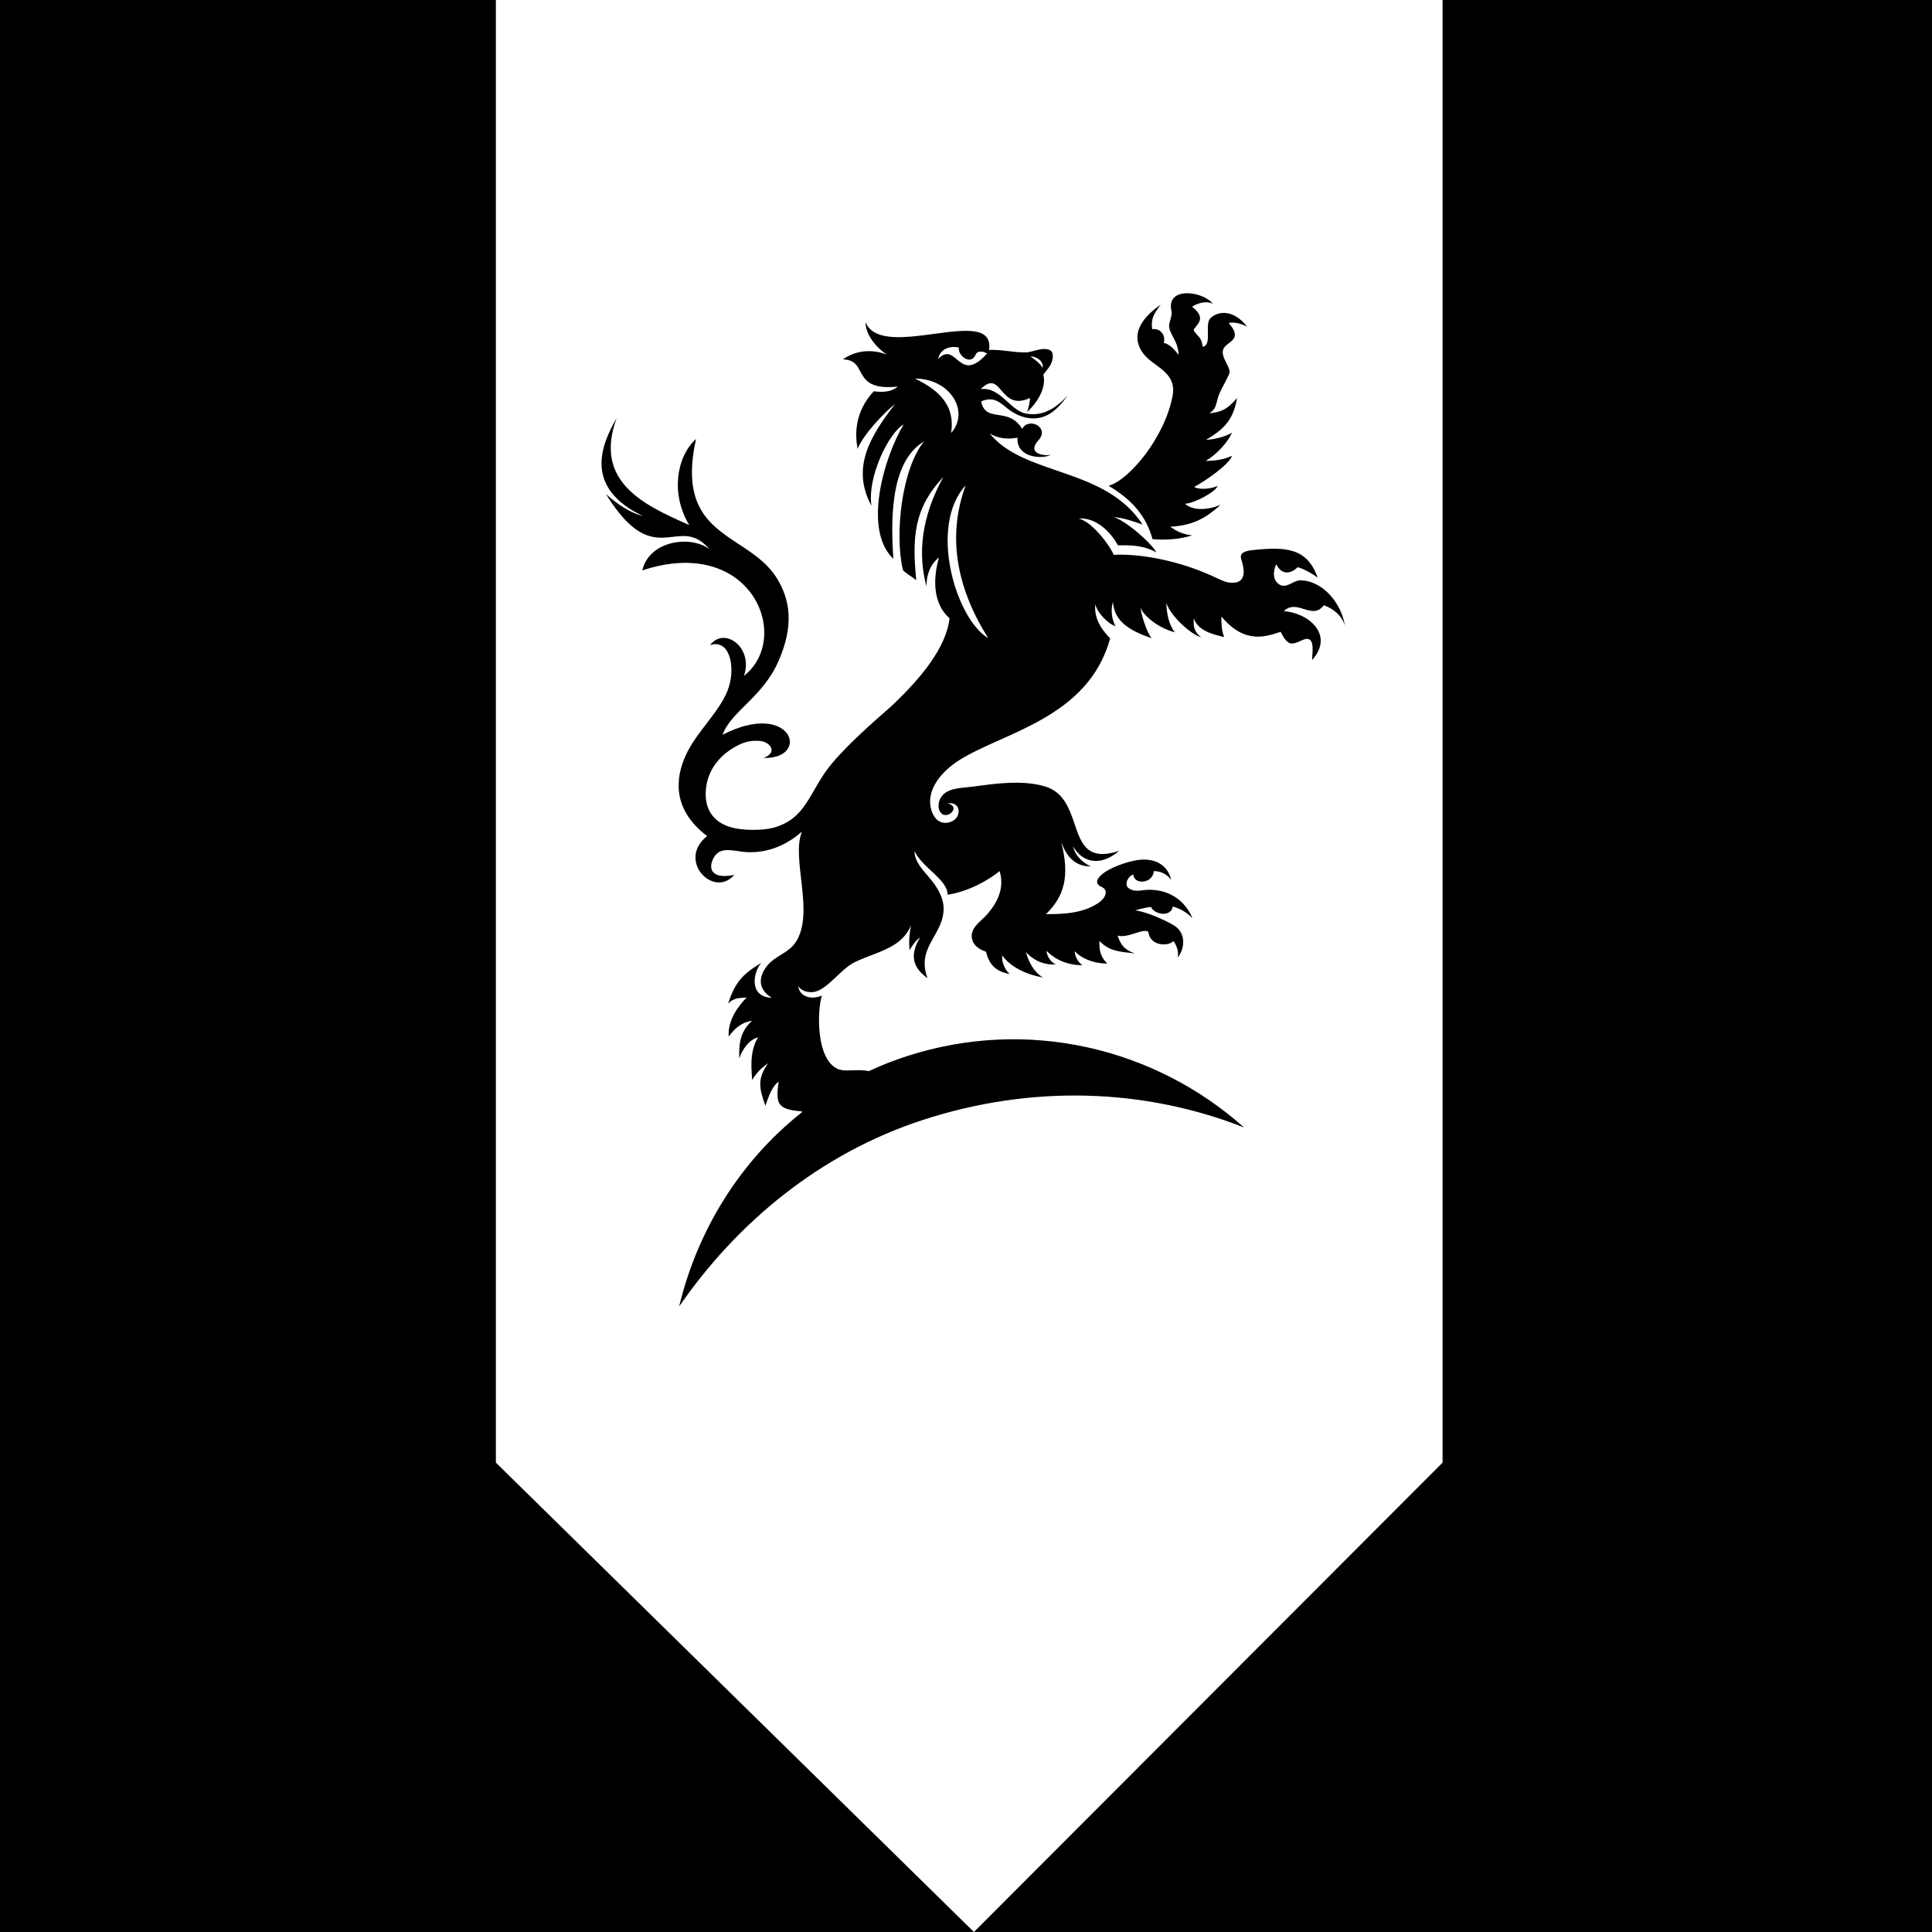 <?xml version="1.0" encoding="UTF-8"?>
<svg xmlns="http://www.w3.org/2000/svg" xmlns:xlink="http://www.w3.org/1999/xlink" width="300px" height="300px" viewBox="0 0 300 300" version="1.1">
  <title>Artboard Copy 6</title>
  <g id="Artboard-Copy-6" stroke="none" stroke-width="1" fill="none" fill-rule="evenodd">
    <path d="M300,0 L300,300 L151.232,300 L224,227.118 L224,0 L300,0 Z M134.397,50.007 C135.491,52.773 139.499,52.551 143.574,52.037 L144.448,51.923 C144.544,51.91 144.641,51.898 144.738,51.885 L145.317,51.807 C149.93,51.187 154.101,50.688 153.581,54.333 C155.684,54.263 157.417,54.76 159.283,54.72 C160.014,54.706 160.766,54.36 161.57,54.239 C162.453,54.106 163.34,54.229 163.446,54.954 C163.626,56.185 162.963,57 162.007,58.165 C162.556,60.291 160.92,62.704 159.474,63.979 C159.66,63.565 160.003,62.157 159.917,61.803 C155.108,64.023 155.628,57.09 152.278,60.428 C155.304,60.001 156.827,63.746 159.297,64.216 C161.486,64.63 163.59,63.839 165.776,61.409 C164.08,63.863 162.527,64.78 161.01,64.937 C159.247,65.114 157.664,64.43 156.354,63.362 C155.211,62.427 154.251,61.519 152.348,62.327 C153.065,65.801 156.531,63.041 158.717,66.586 C159.817,64.69 163.033,66.406 161.253,68.355 C159.4,70.385 161.996,70.865 163.17,70.614 C161.99,71.336 157.764,71.146 158,67.961 C156.294,68.292 154.808,68.008 153.681,67.307 C159.013,73.949 171.585,72.478 177.425,81.46 C176.277,81.022 174.184,80.331 172.918,80.315 C174.668,80.692 178.994,84.504 179.547,85.785 C177.956,84.805 175.981,84.68 174.569,84.671 L174.143,84.671 C173.94,84.672 173.754,84.674 173.588,84.674 C172.455,82.551 170.132,80.318 167.489,80.512 C169.522,80.999 172.222,84.49 172.935,86.149 C177.331,85.952 183.093,87.117 188.195,89.417 C189.659,90.075 190.552,90.652 191.839,90.455 C193.585,90.188 193.172,88.138 192.749,86.864 C192.445,85.949 193.078,85.552 194.701,85.395 C199.581,84.914 202.996,85.028 204.607,89.717 C204.15,89.283 202.187,88.175 201.487,88.082 C200.567,89.023 199.061,89.444 198.184,87.621 C197.851,88.235 197.521,89.607 198.26,90.422 C199.528,91.807 200.674,90.094 201.944,90.114 C205.463,90.172 208.356,93.776 208.836,97.187 C208.409,95.559 206.956,94.477 205.563,93.98 C204.683,95.16 203.687,94.936 202.655,94.624 L202.29,94.512 C201.311,94.215 200.309,93.977 199.347,94.894 C203.293,95.191 207.22,98.646 203.733,102.498 C203.733,102.186 203.792,101.691 203.815,101.18 L203.823,100.923 C203.841,99.854 203.635,98.83 202.353,99.344 C201.81,99.558 201.207,99.924 200.58,99.924 C199.784,99.924 199.191,98.773 198.867,98.106 C196.628,98.82 193.345,100.135 189.652,95.729 C189.652,97.064 189.712,97.998 190.095,98.926 C188.492,98.539 186.006,97.985 185.37,96.009 C185.266,97.271 185.44,98.129 186.5,98.943 C185.023,98.583 181.79,95.729 181.124,93.65 C181.124,94.988 181.45,97.027 182.44,98.168 C180.43,97.745 177.751,95.946 177.081,94.353 C177.254,95.535 178.104,98.352 178.844,99.107 C175.621,98.001 173.021,96.613 172.815,93.452 C172.405,94.841 172.715,96.376 173.212,97.221 C172.338,97.031 170.469,95.362 170.075,93.846 L170.074,93.846 L170.057,94.112 C169.975,95.959 170.811,97.459 172.188,98.916 L172.388,99.123 C168.966,111.57 155.704,113.713 148.839,118.109 C146.226,119.788 143.586,122.765 144.676,125.959 C145.079,127.138 145.936,128.002 147.286,127.719 C147.956,127.578 148.566,127.141 148.769,126.514 C149.059,125.61 148.635,124.534 147.139,124.744 C149.515,125.326 146.643,127.809 145.839,125.769 C145.619,125.209 145.772,124.471 146.006,124.01 C146.146,123.737 146.339,123.5 146.542,123.306 C147.609,122.314 149.605,122.345 151.005,122.155 C154.498,121.677 158.634,121.08 162.176,122.088 C164.659,122.795 165.691,124.735 166.442,126.76 L166.58,127.141 C167.774,130.505 168.4,133.904 173.775,132.118 C170.725,134.748 167.922,133.784 166.632,131.41 C166.926,132.879 168.145,133.964 169.372,134.542 C166.932,134.531 165.626,133.04 164.783,130.739 C166.183,136.173 165.19,139.241 162.419,141.948 C165.199,141.948 168.019,141.835 170.449,140.283 C171.841,139.391 172.099,138.163 171.051,137.719 C170.165,137.345 170.085,136.634 171.085,135.79 C172.338,134.728 174.751,133.887 176.398,133.59 C179.014,133.123 181.257,134.088 181.856,136.591 C181.107,135.696 180.244,135.262 179.151,135.262 C179.084,137.159 176.118,137.496 175.984,135.803 C175.191,135.994 174.457,137.388 175.297,137.949 C176.304,138.617 177.297,138.163 178.434,138.163 C181.7,138.163 184.043,139.925 185.163,142.569 C184.16,141.548 183.19,141.087 182.117,140.766 C181.86,142.422 179.297,142.081 178.724,140.833 C177.934,140.877 176.608,141.281 176.257,141.357 C177.997,141.571 180.747,142.799 182.217,143.65 C184.163,144.775 184.06,147.178 182.87,148.697 C183.093,147.746 182.646,146.677 182.184,146.107 C181.757,146.868 178.627,147.148 178.314,144.698 C177.487,144.057 175.118,145.763 173.535,145.272 C173.988,146.571 174.488,147.476 176.241,148.043 C173.878,147.796 172.222,147.702 170.725,146.107 C170.645,147.629 170.948,148.677 171.941,149.615 C169.592,149.615 167.829,148.711 166.889,147.713 C166.889,148.39 167.372,149.478 168.106,149.876 C165.916,149.876 164.01,149.158 162.51,147.649 C162.519,148.383 163.209,149.555 163.993,149.745 C162.34,149.876 160.696,149.321 159.3,147.846 C159.747,149.422 160.573,150.974 161.94,151.778 C159.174,151.294 156.857,150.069 155.637,148.37 C155.464,149.394 156.138,150.726 156.8,151.25 C154.434,150.817 153.584,149.645 153.101,147.78 C151.598,147.282 151.021,146.444 150.908,145.65 C150.738,144.486 151.52,143.683 152.331,142.921 L152.617,142.653 C152.854,142.431 153.084,142.208 153.284,141.978 C154.804,140.229 156.037,137.982 155.224,135.262 C153.558,136.604 150.568,138.397 147.139,138.934 C147.172,136.594 143.229,134.775 142.003,132.151 C142.003,133.871 143.386,135.155 144.523,136.537 C145.542,137.779 146.446,139.298 146.515,140.836 C146.719,145.085 142.18,146.985 144.022,151.888 C141.513,150.096 141.346,148.106 142.873,145.55 C142.239,146.01 141.587,146.868 141.247,147.566 C141.11,146.247 141.197,145.005 141.453,143.717 C140.341,146.342 137.961,147.313 135.497,148.258 L134.927,148.476 C134.166,148.768 133.406,149.07 132.681,149.428 C130.501,150.503 128.342,153.844 126.258,154.048 C125.222,154.151 124.359,153.747 123.945,153.137 C124.169,154.798 125.999,155.286 127.615,154.595 C126.866,157.119 126.732,164.402 130.019,165.954 C131.255,166.538 132.894,165.92 134.907,166.324 C136.805,165.442 138.754,164.674 140.743,164.025 C159.594,157.893 179.367,162.752 193.168,175.07 C177.751,169.005 160.3,168.373 143.313,173.901 C127.256,179.125 114.367,189.953 105.459,202.864 C108.289,191.075 114.881,180.357 124.466,172.756 C124.499,172.696 124.529,172.639 124.566,172.579 C120.713,172.276 120.419,171.455 120.9,167.963 C119.843,168.694 119.326,170.387 118.843,171.698 C117.913,169.025 117.517,167.533 119.29,165.079 C118.207,165.857 117.477,166.561 116.787,167.699 C116.787,166.722 116.207,163.46 117.714,161.084 C116.304,161.414 115.19,163.067 114.801,164.359 C114.701,162.005 114.967,160.14 116.787,158.494 C115.317,158.714 114.177,159.522 113.154,160.967 C112.951,158.36 114.777,156.057 115.95,154.889 C114.951,155.019 114.111,154.798 113.054,155.84 C114.074,152.81 115.067,151.358 118.19,149.548 C116.907,151.044 116.29,154.822 119.837,154.926 C117.38,153.451 117.97,151.344 119.19,149.885 C120.446,148.387 122.412,148.003 123.533,146.337 C126.592,141.785 122.782,133.313 124.532,129.134 C121.44,131.825 118.48,132.372 116.22,132.332 C115.726,132.323 115.216,132.25 114.711,132.175 L114.375,132.126 C112.758,131.891 111.246,131.771 110.554,133.804 C110.111,135.119 110.741,136.524 114.014,135.853 C110.824,139.568 105.036,133.597 109.801,129.825 C104.269,125.622 104.936,120.753 106.432,117.398 C108.181,113.473 112.097,110.272 113.204,106.577 C114.184,103.306 113.237,99.197 110.258,100.171 C112.471,97.231 117.044,100.529 115.52,104.954 C123.119,98.96 116.657,82.968 99.73,88.572 C100.826,83.899 107.312,83.065 110.177,85.295 C108.369,83.177 106.755,83.127 105.054,83.297 L104.77,83.328 L104.483,83.36 C101.707,83.677 98.627,84.034 94.077,76.709 C96.013,78.419 97.84,79.604 99.863,80.151 C90.758,75.795 93.18,69.35 95.753,64.917 C92.171,74.662 99.781,78.32 106.569,81.325 L107.025,81.527 C104.126,76.74 105.005,70.929 108.085,68.158 C105.797,78.435 110.057,81.43 114.499,84.354 L115.106,84.753 L115.509,85.02 C117.457,86.318 119.347,87.708 120.639,89.801 C122.662,93.082 123.363,97.07 120.847,102.745 C118.377,108.309 113.51,110.459 112.197,114.097 C122.926,108.56 126.009,117.869 118.57,117.698 C120.883,116.827 119.533,115.145 117.953,115.048 C116.567,114.958 115.58,115.185 114.311,115.876 C111.387,117.465 109.575,120.089 109.578,123.339 C109.578,125.429 110.518,127.528 113.331,128.406 C115.391,129.047 118.557,128.924 119.916,128.576 C125.402,127.182 125.612,122.732 129.285,118.42 C132.544,114.594 137.57,110.459 138.663,109.418 C142.973,105.302 146.905,100.618 147.448,96.009 C144.856,93.75 144.843,89.901 145.803,86.573 C144.553,87.521 143.859,89.13 143.853,91.029 C142.119,84.584 143.922,78.716 146.488,74.056 C141.863,78.949 141.626,83.532 142.276,90.078 C141.67,89.581 140.266,88.793 140.187,88.442 C138.907,82.912 140.017,72.818 143.476,68.552 C137.95,71.817 138.404,81.69 138.713,86.77 C133.961,82.227 137.257,71.035 140.323,65.898 C137.97,67.241 134.631,74.136 135.321,78.545 C132.065,72.541 135.261,67.59 138.986,62.721 C137.21,64.15 134.061,67.47 133.164,69.697 C132.751,67.414 132.691,63.976 135.68,60.754 C137.183,60.968 138.537,60.812 139.397,60.031 C131.984,60.788 134.987,55.898 130.901,55.805 C132.698,54.477 135.254,54.112 137.683,55.054 C135.76,53.719 134.397,51.796 134.397,50.007 Z M149.949,75.368 C144.142,81.67 148.388,96.079 153.444,99.089 C148.772,91.666 146.912,83.599 149.949,75.368 Z M181.926,48.385 C180.923,44.38 186.833,45.197 188.333,47.173 C187.043,46.535 185.463,47.36 185.113,47.63 C186.439,48.655 186.553,49.486 186.099,50.184 C185.29,51.436 184.943,50.932 186.176,52.313 C186.439,52.61 186.663,53.014 186.742,53.839 C187.555,53.724 187.583,52.787 187.564,51.78 L187.556,51.4 C187.54,50.576 187.553,49.766 187.989,49.372 C189.246,48.238 191.522,48.057 193.645,50.695 C192.782,50.317 191.822,49.947 190.782,50.141 C192.38,51.978 191.696,52.614 190.913,53.221 L190.684,53.397 C190.407,53.614 190.144,53.842 189.992,54.132 C189.366,55.331 191.232,57.13 190.899,57.964 C190.465,59.046 189.706,60.218 189.289,61.266 C188.752,62.614 189.012,63.432 187.769,64.163 C189.505,64.039 190.635,63.565 192.085,61.803 C191.512,65.268 189.986,66.679 187.29,68.289 C188.072,68.289 190.279,67.897 191.295,67.177 C190.708,68.679 188.659,70.818 187.185,71.566 C188.549,71.566 190.036,71.383 191.295,70.778 C190.955,72.093 186.936,74.844 185.44,75.599 C185.84,75.959 187.636,76.082 189.069,75.465 C188.756,76.369 185.463,78.172 184,78.219 C185.023,79.166 187.109,79.39 189.549,78.382 C187.299,80.398 185.303,81.6 181.707,81.79 C182.704,82.481 183.613,82.968 185.13,83.132 C183.427,83.656 181.43,83.926 178.964,83.723 C177.937,79.954 175.591,77.491 172.149,75.432 C175.355,74.523 180.85,67.948 182.08,61.472 C182.71,58.178 179.88,57.16 178.238,55.661 C176.374,53.959 175.135,50.821 180.23,47.32 C179.061,48.829 178.717,49.559 178.904,51.122 C180.01,50.911 181.054,51.896 180.714,53.218 C181.53,53.495 182.12,53.906 183.007,55.117 C183.007,53.034 181.533,51.839 181.533,50.595 C181.533,50.05 182.056,48.895 181.926,48.385 Z M142.072,58.787 C146.184,60.74 148.311,63.246 147.687,67.242 C150.634,63.948 147.601,58.787 142.072,58.787 Z M160.018,55.341 C160.668,55.848 161.408,56.306 161.901,57.11 C162.084,56.075 160.955,55.347 160.018,55.341 Z M145.671,55.735 C148.584,52.781 148.84,59.874 153.273,54.885 C152.457,54.411 151.706,54.547 151.513,55.034 C150.804,56.814 148.697,55.278 148.89,53.966 C147.521,53.662 145.981,54.16 145.671,55.735 Z M77,227.118 L151.232,300 L0,300 L0,0 L77,0 L77,227.118 Z" id="Combined-Shape" fill="#000000"></path>
  </g>
</svg>
